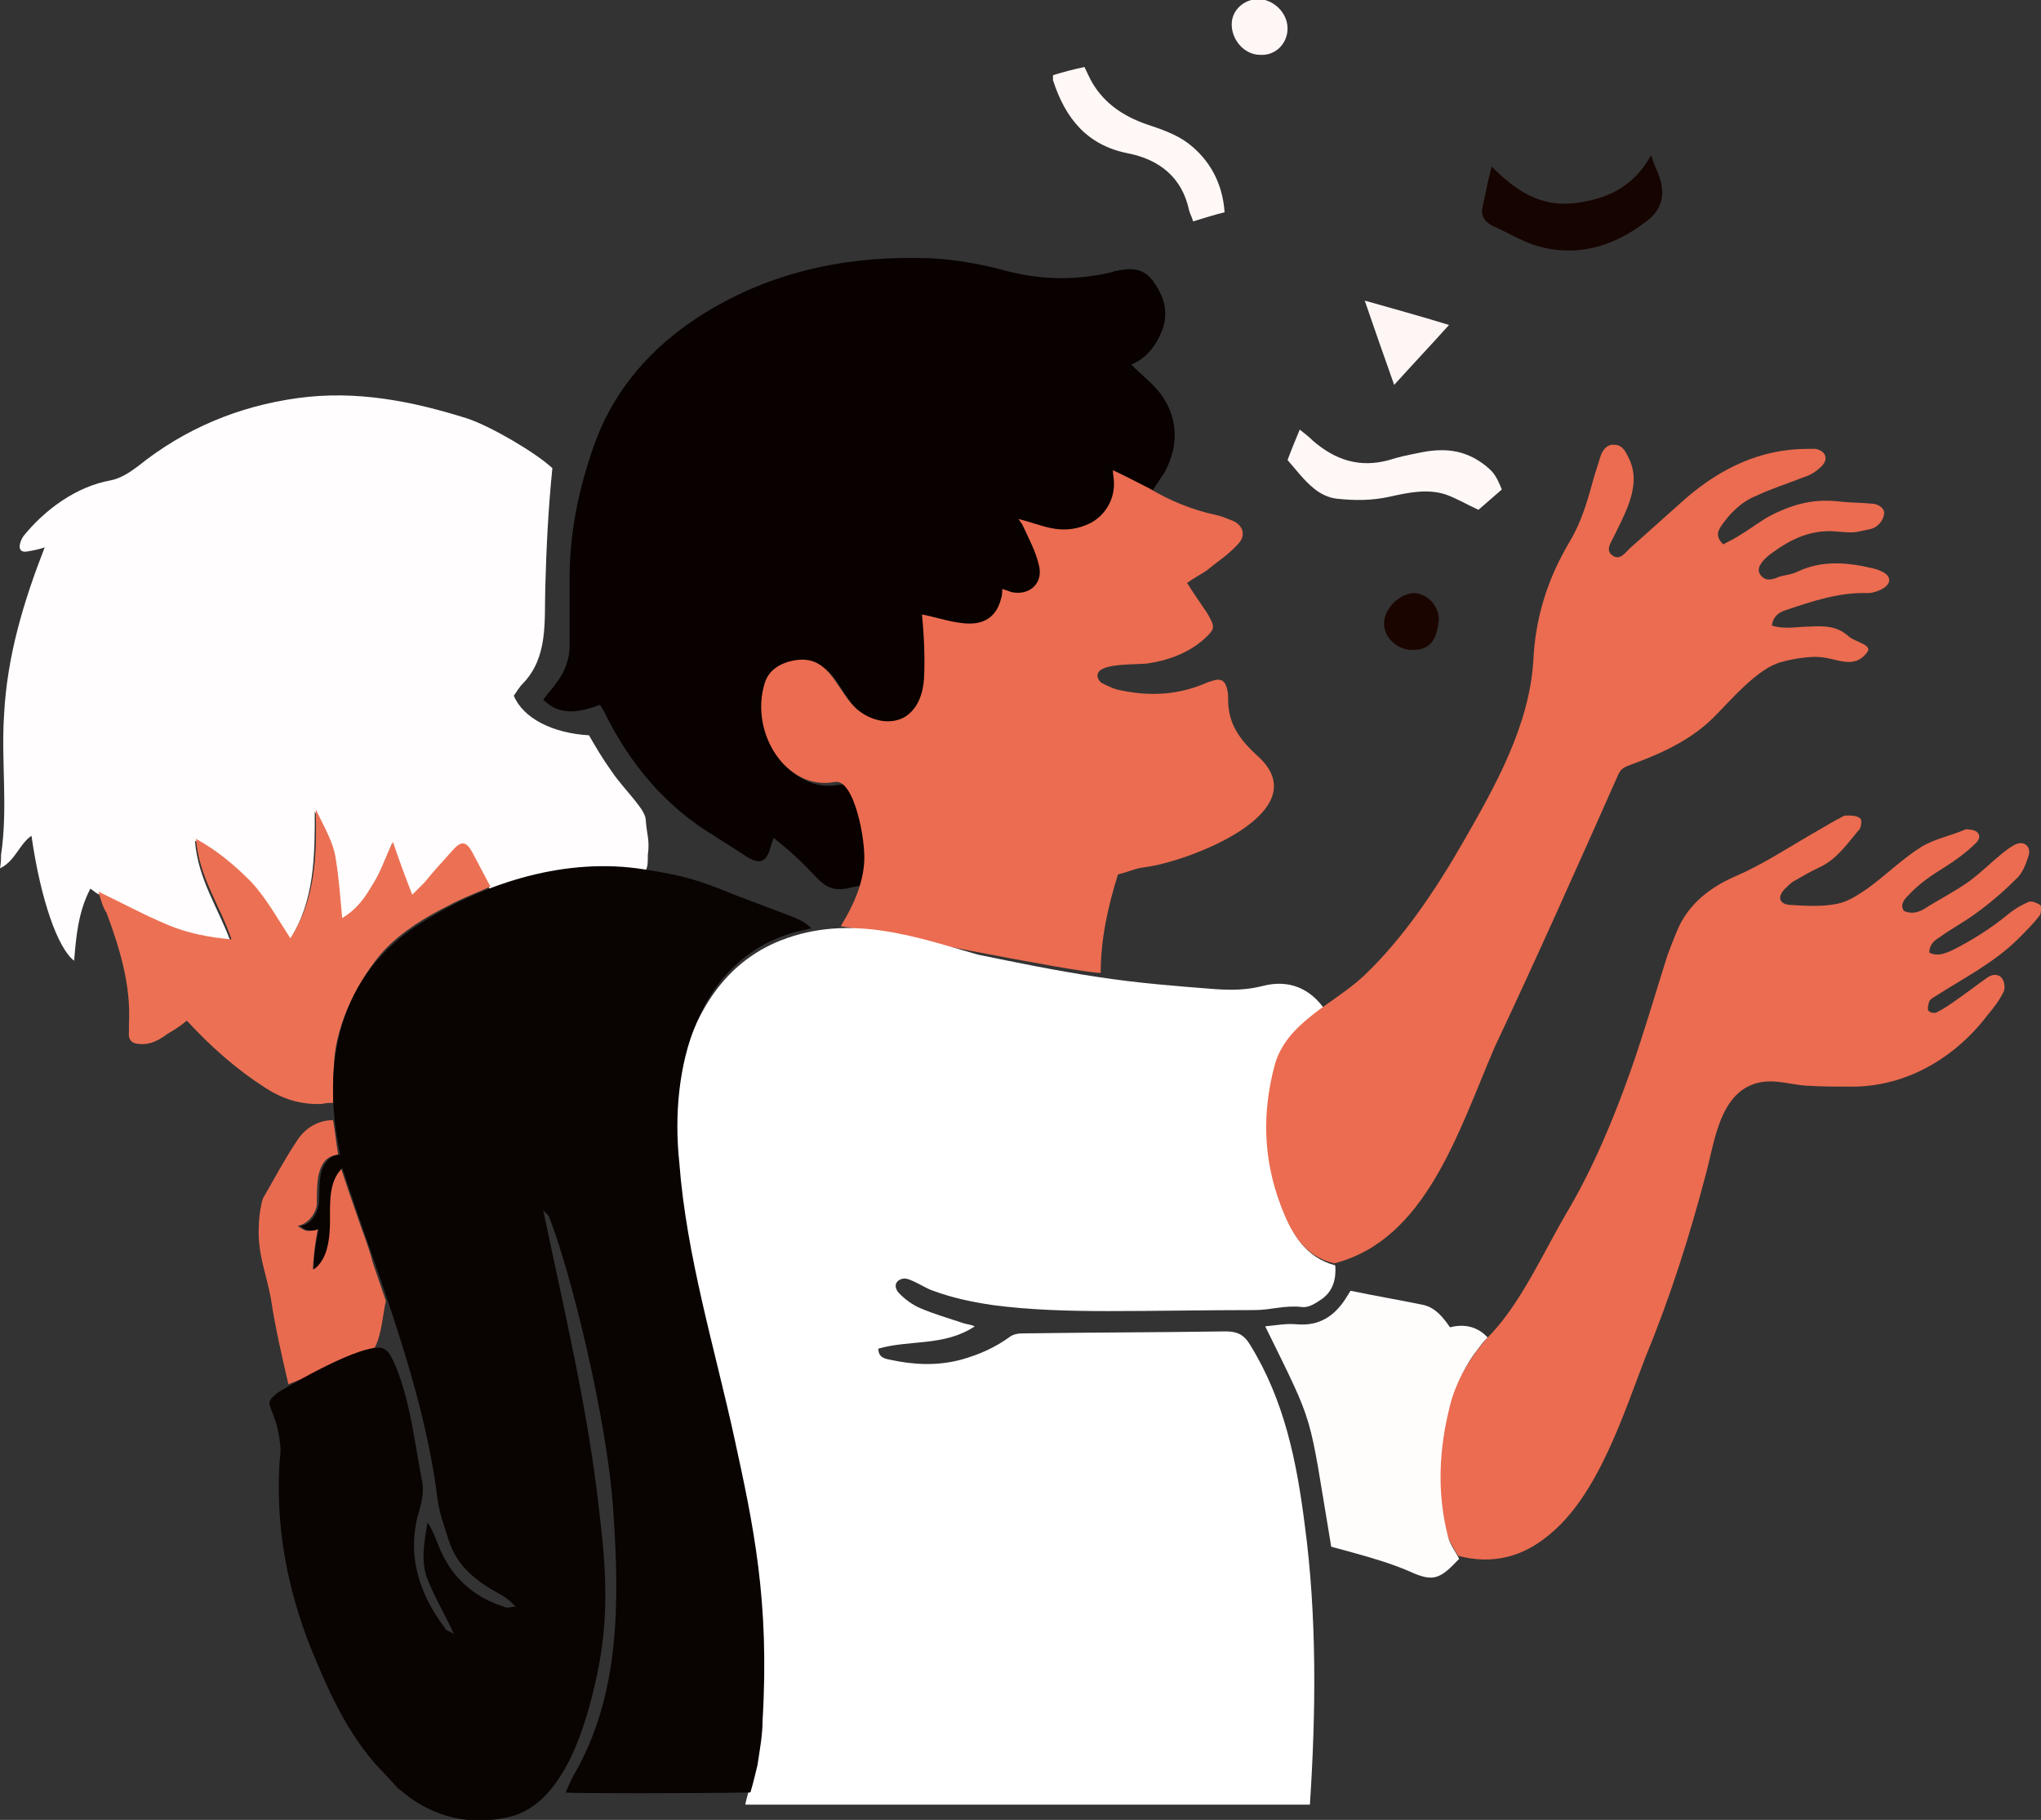 <?xml version="1.0" encoding="utf-8"?>
<!-- Generator: Adobe Illustrator 24.0.0, SVG Export Plug-In . SVG Version: 6.00 Build 0)  -->
<svg version="1.1" xmlns="http://www.w3.org/2000/svg" xmlns:xlink="http://www.w3.org/1999/xlink" x="0px" y="0px"
	 viewBox="0 0 201 179.2" style="enable-background:new 0 0 201 179.2;" xml:space="preserve">
<rect x="0" y="0" width="201" height="179.2" fill="#333333" stroke="none"/>
<style type="text/css">
	.st0{fill:#1C3F7F;}
	.st1{opacity:0.44;fill:#FFFFFF;}
	.st2{fill:#ED8969;}
	.st3{fill:#FFFFFF;}
	.st4{fill:#214281;}
	.st5{fill:#F08B6C;}
	.st6{fill:#050204;}
	.st7{fill:#060304;}
	.st8{fill:#2F8DCC;}
	.st9{fill:#FFFFFD;}
	.st10{fill:#FFFDF9;}
	.st11{fill:#050401;}
	.st12{fill:#F18C6A;}
	.st13{fill:#F08F6F;}
	.st14{fill:#EE8B6B;}
	.st15{fill:#FFFDFC;}
	.st16{fill:#F18D6B;}
	.st17{fill:#121108;}
	.st18{fill:#0D0D0F;}
	.st19{fill:#1B150A;}
	.st20{fill:#FDFBFA;}
	.st21{fill:#4696D1;}
	.st22{fill:#5197C8;}
	.st23{fill:#338ECD;}
	.st24{fill:#368ECC;}
	.st25{fill:#F18D6A;}
	.st26{fill:#F08E6A;}
	.st27{fill:#3F84C5;}
	.st28{fill:#EF9067;}
	.st29{fill:#F18F68;}
	.st30{fill:#FFFDFD;}
	.st31{fill:#080100;}
	.st32{fill:#EB6C50;}
	.st33{fill:#EC7154;}
	.st34{fill:#E96B4F;}
	.st35{fill:#FFFCFC;}
	.st36{fill:#090301;}
	.st37{fill:#160400;}
	.st38{fill:#FFF8F7;}
	.st39{fill:#FFF8F6;}
	.st40{fill:#FDF6F5;}
	.st41{fill:#1B0500;}
	.st42{fill:#FFF7F6;}
	.st43{fill:#190F0E;}
	.st44{fill:#F08B6B;}
	.st45{fill:#040404;}
	.st46{fill:#FDFDFD;}
	.st47{fill:#F08D6C;}
	.st48{fill:#180F0E;}
	.st49{fill:#41BAC8;}
	.st50{fill:#0C0C13;}
	.st51{fill:#040204;}
	.st52{fill:#FDFDFF;}
	.st53{fill:#0E070B;}
	.st54{fill:#E65A3B;}
	.st55{fill:#141010;}
	.st56{fill:#7372B2;}
	.st57{fill:#7574B4;}
	.st58{fill:#E85A3B;}
	.st59{fill:#7574B3;}
	.st60{fill:#7270AE;}
	.st61{fill:#E86040;}
	.st62{fill:#0D0E16;}
	.st63{fill:#14141B;}
	.st64{fill:#16151C;}
	.st65{fill:#19181F;}
	.st66{fill:#FCFCFC;}
	.st67{fill:#FBFBFC;}
	.st68{fill:#F5F6F8;}
	.st69{fill:#006AB3;}
	.st70{fill:#E2001A;}
	.st71{fill:#78C8D2;}
	.st72{fill:#7474C1;}
	.st73{fill:#19962B;}
	.st74{fill:#2294D2;}
	.st75{fill:#2195D2;}
	.st76{fill:#020401;}
	.st77{fill:#F08C6B;}
	.st78{fill:#FDFFFD;}
	.st79{fill:#F08D6B;}
	.st80{fill:#F18C6C;}
	.st81{fill:#FFCC00;}
</style>
<g id="Beratungszentrum">
</g>
<g id="Leben_im_Alter">
</g>
<g id="Psychosoziale_Hilfe">
	<g>
		<path class="st30" d="M63.6,85.7c-4.9-0.8-8.6-0.1-11.4,0.7c-1.3,0.4-2.7,0.8-4,1.1c-0.6-1.1-1.2-2.3-1.8-3.4
			c-0.6-1-1.1-1.1-1.9-0.2c-0.9,1-1.8,2.1-2.8,3.2c-0.4,0.4-0.8,0.8-1.2,1.2c-0.6-1.8-1.2-3.4-1.9-5.2c-0.7,1.6-1.2,3-2,4.2
			c-0.7,1.2-1.5,2.4-3,3.3c-0.2-2.1-0.4-3.9-0.6-5.6c-0.3-1.8-1.2-3.4-2-5.1c0,4.4,0,8.8-2.5,12.7c-1.3-2-2.4-4-3.9-5.6
			c-1.5-1.5-3.1-3.1-5.4-4.2c0.3,3.8,2.3,6.6,3.5,9.9c-2.2-0.2-4.3-0.6-6.2-1.4c-2.3-1-4.6-2.2-6.9-3.3c-0.2-0.1-0.4-0.3-0.7-0.5
			c-1.2,2.3-1.4,4.7-1.6,7.1C5.7,93.4,4,88.6,3.1,82.3c-1.2,0.8-1.6,2.5-3.1,3.2c0.1-0.5,0.1-0.9,0.1-1.3c0.7-4.7,0-9.2,0.3-13.8
			c0.3-5.8,1.9-11.1,4-16.5c-0.6,0.2-1.1,0.3-1.7,0.4c-1.1,0.2-0.8-0.9-0.4-1.5c2.1-2.6,5.2-4.9,8.6-5.5c1-0.2,1.9-0.8,2.7-1.4
			c4.6-3.7,9.9-5.9,15.7-6.7c5.8-0.8,11.3,0.3,16.7,2c2.4,0.8,6.8,3.4,8.4,4.9c-0.4,3.9-0.6,7.9-0.7,11.8c-0.1,3.3,0.3,6.8-2.2,9.4
			c-0.4,0.4-0.6,0.8-0.9,1.2c0.9,2.2,3.8,3.7,7.4,3.9c0.7,1.2,1.4,2.4,2.2,3.5c0.8,1.2,1.8,2.2,2.7,3.4c0.3,0.4,0.7,1,0.7,1.5
			c0.1,1.4,0.4,1.9,0.2,3.4C63.8,84.9,63.8,85.3,63.6,85.7z"/>
		<path class="st31" d="M84.8,87.2c-0.5,0.1-1.1,0.2-1.5,0.3c-1.1,0.2-1.9-0.1-2.7-0.9c-0.8-0.8-1.5-1.6-2.3-2.3
			c-0.6-0.6-1.3-1.1-2.1-1.8c-0.2,0.5-0.3,0.9-0.4,1.2c-0.4,1.2-1,1.4-2.2,0.7c-1-0.7-2.1-1.3-3.1-2c-4.9-2.9-8.4-7.1-10.9-12.1
			c-0.1-0.3-0.3-0.5-0.5-0.9c-1.9,0.7-3.9,1.2-5.6-0.5c0.5-0.7,1-1.2,1.4-1.8c0.8-1.1,1.2-2.3,1.2-3.6c0-2,0-3.9,0-5.9
			c-0.1-4.9,0.9-9.7,2.6-14.3c2-5.2,5.5-9.1,10.1-12.1c6.5-4.2,13.8-5.9,21.5-5.8c3,0,6,0.5,8.9,1.3c3.5,0.9,6.9,0.9,10.3,0.1
			c0.1,0,0.2-0.1,0.3-0.1c1.4-0.3,2.7-0.4,3.7,0.9c1.1,1.5,1.6,3,1,4.8c-0.6,1.6-1.6,2.9-3.1,3.5c0.9,0.9,1.8,1.6,2.6,2.5
			c2,2.4,2.2,5.3,0.7,8.1c-0.4,0.6-0.8,1.2-1.2,1.8c-1.1-0.6-2.3-1.1-3.6-1.8c0,0.4,0.1,0.8,0.1,1.1c0.1,1.7-0.5,3.1-2,3.9
			c-1.3,0.7-2.7,1-4.2,0.7c-1-0.3-2-0.6-3.2-0.9c0.2,0.3,0.3,0.5,0.4,0.6c0.5,1.3,1.2,2.5,1.6,3.9c0.5,1.8-0.9,3.1-2.7,2.7
			c-0.3-0.1-0.6-0.2-0.9-0.3c0,0.3-0.1,0.6-0.1,0.9c-0.4,1.6-1.3,2.7-3.2,2.5c-0.8-0.1-1.5-0.2-2.3-0.3c-0.7-0.1-1.5-0.3-2.3-0.5
			c0.1,1,0.2,1.9,0.2,2.8c0,1.5,0.1,3.1-0.2,4.6c-0.4,2.5-2.6,3.6-5,2.8c-0.9-0.3-1.6-0.8-2.1-1.5c-0.6-0.9-1.2-1.8-1.8-2.7
			c-0.9-1.2-2.1-1.7-3.5-1.5c-1.4,0.2-2.7,0.8-3.1,2.3c-1.5,4.8,2.2,10.5,6.9,9.7c0.9-0.2,1.3,0.3,1.5,1c1,1.7,1.2,3.3,1.3,5
			C85.2,84.4,85.3,85.8,84.8,87.2z"/>
		<path class="st32" d="M146.6,131.6c0.1-0.1,0.1-0.1,0.2-0.2c3.1-3.3,5.2-8.1,7.5-12c2.6-4.4,4.6-9.2,6.3-14
			c1.3-3.7,2.4-7.5,3.6-11.3c0.3-0.8,0.6-1.6,0.9-2.3c1.1-2.8,3.4-4.5,6-5.6c2.5-1.1,4.8-2.6,7.2-4c0.9-0.5,1.7-1,2.6-1.5
			c0.3-0.1,0.6-0.4,0.9-0.4c0.5,0,1.1,0,1.4,0.3c0.2,0.1,0.1,1-0.2,1.2c-1.1,1.3-2.1,2.8-3.8,3.6c-0.9,0.4-1.7,0.9-2.6,1.4
			c-0.3,0.2-0.6,0.5-0.9,0.8c-0.7,0.8-0.4,1.4,0.5,1.5c1.6,0.1,3.2,0.2,4.7-0.1c1.1-0.2,2.1-0.9,3-1.5c1.8-1.3,3.4-2.9,5.3-4.1
			c1.3-0.8,2.9-1.1,4.3-1.7c0.2-0.1,0.4,0,0.6,0c0.8,0.1,1.1,0.7,0.5,1.3c-0.9,0.9-2,1.7-3.1,2.4c-1.3,0.8-2.5,1.6-3.6,2.8
			c-0.4,0.4-0.8,0.9-0.4,1.5c0.7,0.3,1.3,0.2,2-0.2c1.4-0.9,3-1.7,4.4-2.7c1.1-0.8,2.1-1.8,3.2-2.7c0.5-0.4,1-0.8,1.5-1
			c0.8-0.3,1.4,0.3,1.2,1.1c-0.3,0.9-0.6,1.8-1.3,2.4c-1.2,1.2-2.6,2.4-4,3.4c-1.1,0.8-2.4,1.5-3.5,2.3c-0.5,0.3-1,0.7-1,1.5
			c0.8,0.4,1.5,0.1,2.2-0.2c2-1,3.9-2.2,5.6-3.6c0.6-0.5,1.3-0.9,2-1.2c0.3-0.1,0.8,0.1,1.1,0.3c0.2,0.1,0.1,0.8,0,1
			c-0.6,0.8-1.4,1.6-2.1,2.3c-2.4,2.4-5.4,3.9-8.2,5.7c-0.2,0.1-0.5,0.3-0.6,0.5c-0.1,0.3-0.2,0.7-0.1,0.9c0.1,0.2,0.6,0.3,0.8,0.2
			c0.8-0.4,1.5-0.9,2.2-1.4c1-0.7,1.9-1.4,2.9-2.1c0.5-0.3,1.1-0.3,1.4,0.2c0.2,0.3,0.3,0.9,0.1,1.3c-0.4,0.8-1,1.6-1.6,2.3
			c-3.2,4.2-8,7-13.3,7c-1.5,0-3.1,0-4.6-0.1c-1.3-0.1-2.6-0.5-3.9-0.4c-4.5,0.4-5,5.8-5.9,9.1c-1.6,6.1-3.5,12.1-5.9,17.9
			c-2.2,5.7-4.7,13.7-9.5,17.6c-2.6,2.2-5.6,3-9,2.1c-0.4-0.7-0.9-1.4-1.1-2.2c-1.1-4.3-0.9-8.6,0.2-12.9
			C143.6,135.7,144.8,133.6,146.6,131.6z"/>
		<path class="st32" d="M85.1,85c0.2-2.2-1-8.4-2.9-8c-4.7,0.9-8.4-4.8-6.9-9.7c0.4-1.4,1.7-2.1,3.1-2.3c3.5-0.5,4,3.3,6.2,5
			c1.3,1,3.1,1.4,4.5,0.6c1.3-0.8,1.8-2.3,1.9-3.8c0.1-2.1,0-4.2-0.2-6.3c1.5,0.3,3.2,0.9,4.7,0.9c1.7,0,2.7-0.9,3.1-2.5
			c0.1-0.3,0.1-0.6,0.1-0.9c0.4,0.1,0.6,0.2,0.9,0.3c1.8,0.4,3.2-0.9,2.7-2.7c-0.3-1.3-1-2.6-1.6-3.9c-0.1-0.2-0.2-0.3-0.4-0.6
			c1.2,0.3,2.2,0.7,3.2,0.9c1.4,0.3,2.7,0.1,3.9-0.5c1.5-0.8,2.4-2.4,2.3-4.1c0-0.3-0.1-0.7-0.1-1.1c1.3,0.6,2.4,1.2,3.6,1.8
			c2,1.2,4.2,2.1,6.5,2.6c0.5,0.1,1,0.3,1.5,0.5c1.2,0.4,1.6,1.5,0.7,2.4c-0.9,1-2,1.7-3.1,2.6c-0.6,0.4-1.2,0.7-1.9,1.2
			c0.7,1.1,1.4,2.1,2,3c0.8,1.4,0.8,1.5-0.4,2.6c-1.5,1.3-3.4,2-5.3,2.3c-0.9,0.2-4.9-0.1-5.1,1.1c-0.1,0.3,0.2,0.8,0.5,0.9
			c0.6,0.3,1.2,0.6,1.9,0.7c2.9,0.6,5.7,0.4,8.4-0.8c0.1,0,0.2-0.1,0.3-0.1c1.1-0.4,1.5-0.1,1.7,1c0.1,0.5,0,1,0.1,1.6
			c0.2,1.9,1.3,3.3,2.7,4.6c6.5,5.6-6.8,10.6-11,11.1c-0.9,0.1-1.7,0.5-2.6,0.7c-1,3.2-1.7,6.4-1.7,9.7c-2.4,0-23.4-4.3-25.6-4.6
			C83.2,90.5,84.9,87.9,85.1,85z"/>
		<path class="st33" d="M9.7,87.8c2.3,1.1,4.5,2.3,6.9,3.3c1.9,0.8,4,1.2,6.2,1.4c-1.1-3.3-3.2-6.1-3.5-9.9c2.2,1.2,3.9,2.7,5.4,4.2
			c1.5,1.6,2.6,3.6,3.9,5.6c2.5-3.9,2.6-8.2,2.5-12.7c0.8,1.7,1.8,3.3,2,5.1c0.3,1.8,0.4,3.6,0.6,5.6c1.5-0.9,2.3-2.1,3-3.3
			c0.8-1.2,1.2-2.6,2-4.2c0.6,1.8,1.2,3.4,1.9,5.2c0.4-0.4,0.8-0.8,1.2-1.2c0.9-1.1,1.8-2.1,2.8-3.2c0.8-0.9,1.3-0.9,1.9,0.2
			c0.6,1.1,1.2,2.3,1.8,3.4c-1.3,0.6-2.7,1.1-4,1.8c-2.4,1.2-4.7,2.6-6.5,4.5c-2.5,2.8-4.7,7.2-4.9,11c-0.1,1.3-0.1,2.9-0.1,4
			c-0.5,0-0.6,0-1.1,0.1c-2.1,0.1-3.9-0.5-5.6-1.6c-2.8-1.8-5.3-4-7.7-6.6c-0.6,0.5-1.2,0.9-1.9,1.3c-0.8,0.6-1.7,1.1-2.7,1
			c-0.8,0-1.2-0.4-1.1-1.2c0-0.3,0-0.5,0-0.8c0.2-3.8-0.9-7.4-2.2-10.9C10.1,89.3,9.9,88.5,9.7,87.8z"/>
		<path class="st34" d="M36.9,132.7c-2.9,1.1-5.6,2.5-8.5,3.6c-0.6-2.6-1.3-5.6-1.7-8.3c-0.5-2.8-1.4-4.6-1.2-7.5
			c0-0.6,0.2-2,0.4-2.5c1.1-1.9,2.1-3.8,3.3-5.6c0.8-1.3,2.1-2.1,3.6-2.1c0.2,1.1,0.3,2.2,0.5,3.4c-1.2,0.1-1.7,1-1.9,1.9
			c-0.2,0.7-0.2,2.3-0.2,3c-0.1,1-1,2-1.9,2.1c0,0,0.5,0.4,0.9,0.5c0.4,0,0.8,0,1.1-0.2c-0.3,1.6-0.4,2.5-0.5,4c0,0,0.5-0.4,0.8-0.9
			c0.9-1.7,0.7-3.2,0.8-5.7c0-0.2,0.1-1.2,0.3-1.8c0.1-0.4,0.5-1,0.9-1.5c0.4,1.2,1.1,3.3,1.6,4.7c0.5,1.5,1.1,2.9,1.5,4.5
			c0.5,1.5,0.8,2.3,1.3,3.8C37.7,129.4,37.6,131.4,36.9,132.7z"/>
		<path class="st3" d="M108.1,96.2c3.9,0.6,7.7,0.9,11.6,1.2c1.6,0.1,3,0.1,4.6-0.3c2.6-0.7,4.8,0.2,6.3,2.5
			c-0.3,0.3-0.5,0.6-0.9,0.7c-2.4,0.8-3.5,2.6-4.1,4.9c-1.2,4.6-1.1,9.1,0.6,13.6c1,2.6,2.3,5,5.3,5.8c0.1,1.3-0.2,2.5-1.3,3.3
			c-0.6,0.4-1.3,0.9-2,0.8c-1.6-0.2-3.1,0.3-4.6,0.3c-4.8,0-9.7,0.1-14.5,0.1c-3.7,0-7.7-0.1-11.4-0.6c-2-0.3-3.9-0.7-5.8-1.4
			c-0.7-0.2-2.3-1.3-2.9-1.2c-0.8,0.1-1.1,0.8-0.4,1.5c0.6,0.6,1.3,1.1,2,1.4c1.4,0.6,2.8,1,4.3,1.5c0.3,0.1,0.6,0.1,1.1,0.3
			c-3,2-6.4,1.3-9.5,2.2c0,0.9,0.7,1,1.2,1.1c2.3,0.5,4.6,0.6,6.9,0c1.8-0.5,3.4-1.2,4.9-2.3c0.3-0.2,0.7-0.3,1.1-0.3
			c6.7-0.1,13.4-0.1,20.1-0.2c1.1,0,1.8,0.3,2.4,1.3c3.4,5.5,4.6,11.5,5.4,17.8c1.2,8.9,1.1,18.5,0.5,27.5c-0.3,0-54.9,0-55.6,0
			c0-0.2,0.7-2.7,0.8-2.9c1.6-6.9,0.6-18.3-0.7-25.8c-0.9-5.2-2.1-9.5-3.6-16.1c-1.1-4.9-2.4-9.9-3-14.6c-0.5-4.4-0.9-8.8,0.2-13.2
			c1.3-5.3,4.2-10.3,9.8-12.5c6.9-2.7,13.4-0.3,19.4,1.4C100.2,94.8,104.1,95.6,108.1,96.2z"/>
		<path class="st35" d="M146.5,131.7c-0.5,0.5-0.7,0.8-1,1.2c-0.9,1.1-2.2,3.4-2.7,5.5c-1.1,4.3-1.3,8.6-0.2,12.9
			c0.2,0.8,0.7,1.4,1.1,2.2c-0.1,0.1-0.2,0.2-0.3,0.3c-1.8,1.9-2.5,1.9-4.9,0.8c-1.7-0.7-3.4-1.2-5.2-1.7c-0.7-0.2-1.5-0.4-2.2-0.6
			c-2.3-13.7-1.5-11.5-6.5-21.7c1.1-0.1,2.1-0.3,3.1-0.2c2.2,0.2,3.7-0.8,4.8-2.5c0.2-0.3,0.3-0.5,0.5-0.8c2.4,0.5,4.8,0.9,7.2,1.4
			c1.2,0.3,1.9,1.2,2.6,2.2C144.3,130.3,145.6,130.7,146.5,131.7z"/>
		<path class="st32" d="M131.4,124.4c-3-0.7-4.3-3.1-5.3-5.8c-1.7-4.5-1.8-9-0.6-13.6c1.1-4.3,5.8-6.1,8.8-8.9
			c3.9-3.7,7.1-8.5,9.8-13.2c3.1-5.4,6.5-11.4,6.9-17.8c0.2-4.3,1.4-8.1,3.6-11.8c1.2-2,1.8-4.2,2.4-6.4c0.2-0.6,0.4-1.3,0.6-1.9
			c0.2-0.7,0.7-1.3,1.4-1.2c0.8,0,1.1,0.7,1.4,1.3c0.8,1.6,0.5,3.2-0.1,4.8c-0.4,1-0.9,2-1.4,3c-0.3,0.6-0.8,1.3-0.1,1.8
			c0.7,0.5,1.2-0.2,1.7-0.7c1.9-1.7,3.7-3.3,5.6-5c3.4-2.9,7.3-4.8,11.9-4.8c0.3,0,0.5,0,0.8,0c1,0.2,1.3,1,0.6,1.7
			c-0.5,0.5-1.1,0.9-1.8,1.1c-1.5,0.6-3.1,1.1-4.6,1.8c-1.5,0.6-2.6,1.7-3.5,3c-0.4,0.6-0.5,1.1,0.2,1.8c0.6-0.3,1.2-0.6,1.8-1
			c1-0.6,2-1.4,3-1.9c2.4-1.2,4.4-1.6,6.8-1.3c1,0.1,2.1,0.1,3.1,0.2c0.4,0,0.9,0.3,1,0.5c0.4,0.3,0,1.7-1.2,2
			c-1.1,0.2-1.4,0.4-2.5,0.3c-1.5-0.1-1.3-0.1-1.5-0.1c-2.1,0-3.9,0.8-5.9,2.3c-0.9,0.7-1.3,1.4-1,1.9c0.5,0.8,1.2,0.6,1.9,0.3
			c0.6-0.2,1.2-0.2,1.8-0.5c2.5-1.2,5.1-0.9,7.6-0.3c0.4,0.1,1.1,0.4,1.3,0.7c0.7,1-1.2,1.7-1.9,1.7c-2.9-0.1-5.5,0.8-8.2,1.7
			c-0.6,0.2-1.2,0.6-1.3,1.5c1.3,0.4,2.5,0.1,3.7,0.1c1.7-0.1,2.8,0,3.9,1c0.6,0.5,2.3,0.8,1.8,1.5c-1.3,1.8-3,0.6-4.7,0.5
			c-1-0.1-2.8,0.2-3.8,0.5c-2.3,0.6-4.9,3.7-6.6,5.4c-2.3,2.3-5.2,3.6-8.2,4.7c-0.5,0.2-0.9,0.3-1.2,0.9c-4,9-8,18-12.2,26.9
			C143.6,111.5,140.4,122.1,131.4,124.4z"/>
		<path class="st36" d="M77.9,91.9c0.2-0.1,1.7-0.4,2-0.5c-0.8-0.8-1.8-1.1-2.3-1.3c-1.3-0.5-4-1.5-5.3-2c-3.6-1.5-5.1-1.9-8.9-2.5
			c-7.5-1.2-15.4,1.2-21.8,5.2c-8.3,5.1-10,13.9-8.1,22.9c-1,0-1.7,0.9-1.9,1.9c-0.2,1-0.1,2-0.2,3c-0.2,1-0.8,2-1.8,2.1
			c0.4,0.5,1.2,0.6,1.8,0.3c-0.3,1.3-0.5,2.7-0.5,4c1.4-1,1.6-3.1,1.6-4.9c0-1.8-0.1-3.8,1.2-5.1c3.5,10.7,8,21.4,9.4,32.7
			c0.2,1.4,0.7,2.7,1.1,4c0.8,2.5,2.7,4,4.9,5.2c0.6,0.3,1.1,0.7,1.7,1.3c-0.3,0-0.6,0.1-0.9,0.1c-3-0.9-5.2-2.7-6.5-5.6
			c-0.4-0.9-0.7-1.9-1.3-2.8c-0.3,1.9-0.7,3.8,0,5.6c0.7,1.8,1.7,3.4,2.6,5.4c-0.4-0.3-0.8-0.3-0.9-0.6c-2.6-3.5-3.8-7.3-2.5-11.6
			c0.3-1.1,0.5-2.1,0.2-3.2c-0.7-3.7-1.1-7.4-2.5-10.9c-0.4-0.8-0.7-1.9-1.7-1.9c-2.7,0-9.9,4.4-9.9,4.4c-1.1,0.9-1,0.9-0.5,2.2
			c0.4,1,0.6,2,0.7,3c0.1,0.8-0.1,1.5-0.1,2.3c-0.3,6.2,0.9,12.2,3.2,17.9c1.6,3.9,3.3,7.7,6.1,11c0.8,0.9,1.6,1.7,2.3,2.5
			c0.2,0.2,0.4,0.3,0.6,0.5c3.1,2.5,6.6,3.3,10.5,2.4c5.4-1.3,7.6-9.3,8.6-14c1.2-5.6,0.9-10.5,0.2-16.2c-1.1-9.9-3.4-19.5-5.5-29.5
			c0.2,0.2,0.5,0.4,0.6,0.7c2,5,5.7,19.7,6.3,28.9c0.6,8.9,0.7,18.1-3.9,26c-0.2,0.3-0.8,1.7-0.8,1.7c0.2,0.1,12.3,0.1,18.2,0
			c0.3-1,0.5-1.9,0.7-2.7c0.2-1.4,0.5-2.9,0.5-4.4c0.7-11.8-0.9-19.2-2.8-27.9c-1.9-8.7-4.7-17.8-5.4-27
			C65.9,105.1,68.7,94.7,77.9,91.9z"/>
		<path class="st37" d="M162.6,15.3c0.3,0.9,0.5,1.3,0.7,1.8c0.8,2,0.4,3.6-1.3,4.8c-3.3,2.5-7,3.5-11,2.2c-1.4-0.5-2.7-1.3-4.1-1.9
			c-0.7-0.4-1.1-1-0.9-1.8c0.3-1.3,0.5-2.5,0.9-4c2.4,2.4,4.8,4,8.2,3.6C158.2,19.6,160.8,18.5,162.6,15.3z"/>
		<path class="st38" d="M147.9,48.2c-0.8,0.7-1.6,1.4-2.3,2c-1.1-0.5-2.1-1.1-3.2-1.5c-1.8-0.6-3.7-0.2-5.5,0.2
			c-1.8,0.4-3.5,0.4-5.3,0.2c-0.8-0.1-1.6-0.5-2.2-1c-1-0.8-1.8-1.9-2.6-2.8c0.4-1.1,0.8-2,1.2-3c0.5,0.4,0.9,0.7,1.3,1.1
			c2.2,1.9,4.6,2.7,7.5,1.9c0.9-0.3,1.9-0.5,2.9-0.7c2.3-0.5,4.4-0.4,6.4,1.1C147,46.4,147.3,46.7,147.9,48.2z"/>
		<path class="st39" d="M120.6,20.9c-1.2,0.3-2.1,0.6-3.1,0.9c-0.1-0.4-0.3-0.7-0.4-1.1c-0.7-3.3-3-5-6-5.6
			c-4.1-0.8-6.2-3.5-7.4-7.2c0-0.1,0-0.3,0-0.5c1-0.3,2.1-0.6,3.1-0.8c0.3,0.6,0.5,1.1,0.8,1.6c1.2,2,3,3.2,5.2,4
			c1.5,0.5,3,1,4.2,1.9C119.1,15.7,120.4,18,120.6,20.9z"/>
		<path class="st40" d="M142.7,32c-1.8,2-3.5,3.8-5.4,5.9c-1-2.8-1.9-5.4-2.9-8.3C137.2,30.4,139.8,31.1,142.7,32z"/>
		<path class="st41" d="M141.7,61c-0.2,2.1-0.9,3-2.6,3c-1.5,0-2.8-1.2-2.8-2.6c0-1.4,1.4-2.9,2.9-3C140.5,58.4,141.7,59.6,141.7,61
			z"/>
		<path class="st42" d="M126.8,2.8c0,1.5-1.2,2.7-2.7,2.6c-1.5,0-2.8-1.4-2.8-3c0-1.4,1.2-2.5,2.7-2.5C125.5,0,126.8,1.3,126.8,2.8z
			"/>
	</g>
</g>
<g id="Kinder_und_Jungenhilfe">
</g>
<g id="Flucht_und_Migration">
</g>
<g id="Wohnungslosehilfe">
</g>
</svg>
